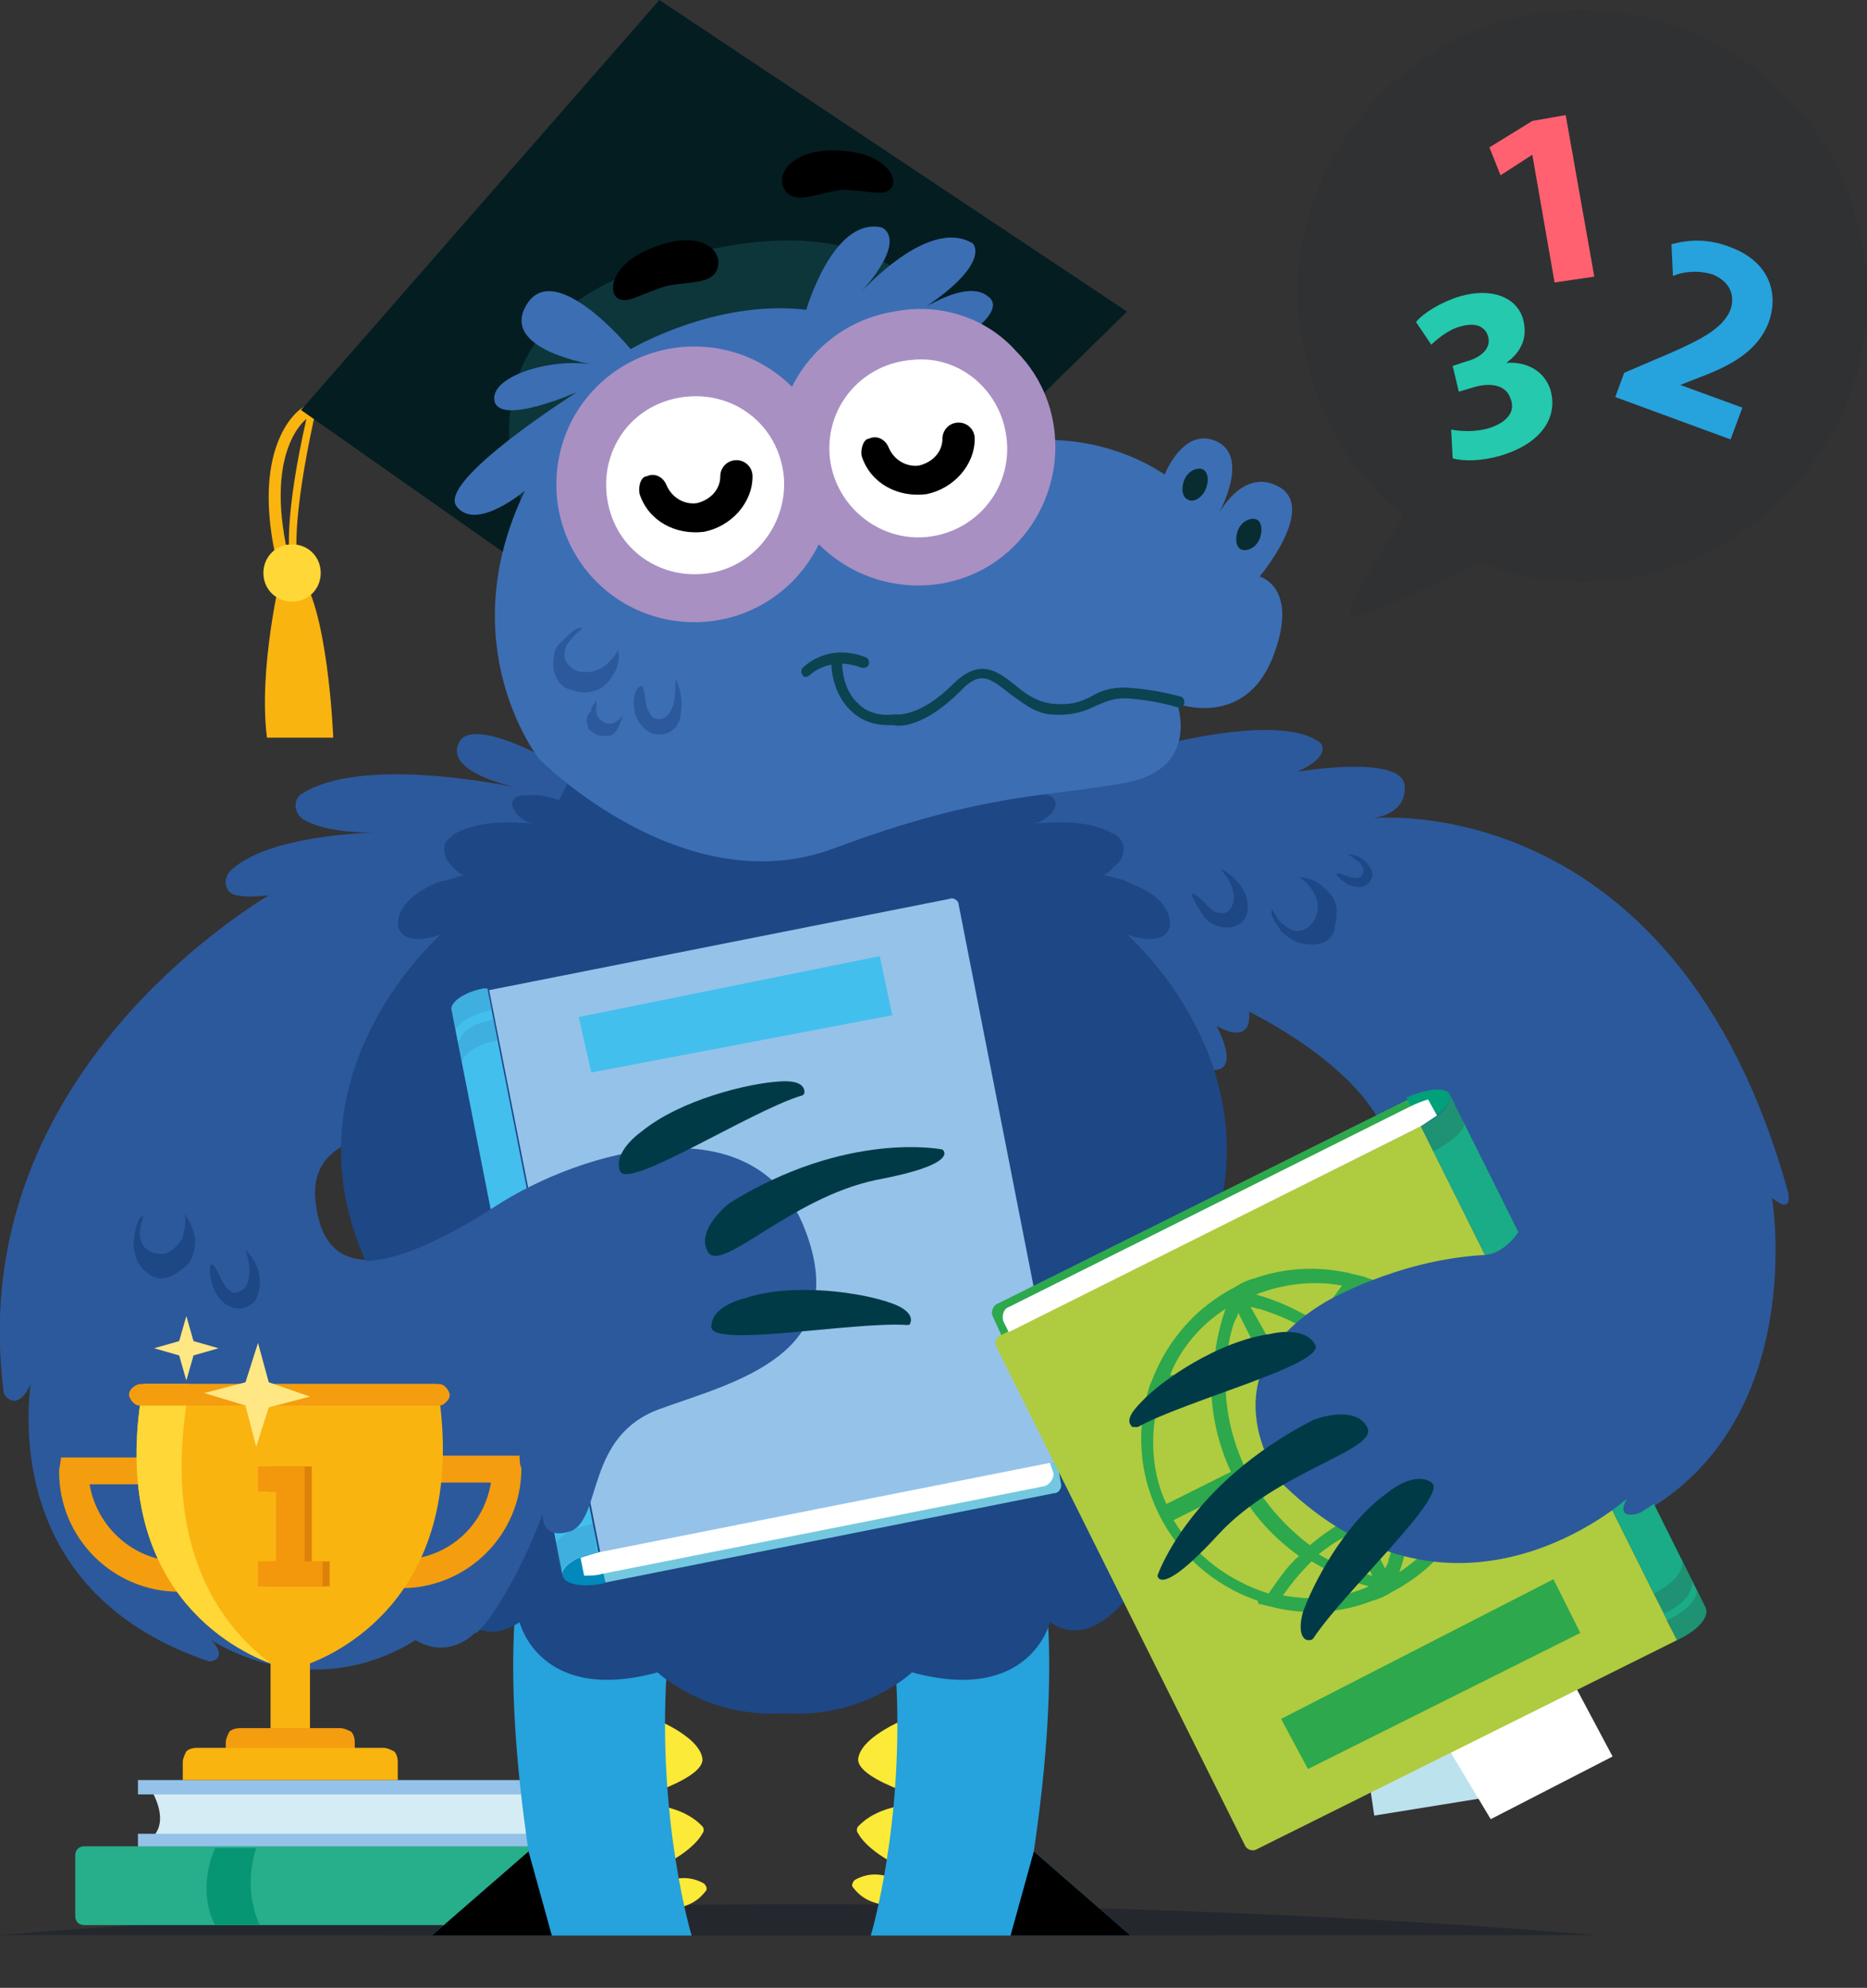 <?xml version="1.0" encoding="UTF-8"?> <svg xmlns="http://www.w3.org/2000/svg" width="171" height="182" viewBox="0 0 171 182" fill="none"><rect x="0" y="0" width="171" height="182" fill="#333333" stroke="none"/> <g clip-path="url(#clip0)"> <path d="M73.399 174.337C30.672 174.337 0 177.173 0 177.173C0 177.173 50.672 177.211 73.399 177.211C96.126 177.211 146.022 177.173 146.022 177.173C146.022 177.173 116.126 174.337 73.399 174.337Z" fill="#091526" fill-opacity="0.35"></path> <path fill-rule="evenodd" clip-rule="evenodd" d="M150.158 1.475C153.441 2.131 156.723 3.442 159.512 5.41C162.302 7.377 164.764 9.836 166.733 12.623C168.703 15.409 169.851 18.688 170.508 22.131C171.164 25.573 171.164 29.016 170.508 32.294C169.851 35.573 168.538 38.852 166.569 41.639C164.6 44.425 162.138 46.884 159.348 48.852C156.559 50.819 153.276 52.13 149.994 52.786C146.712 53.442 143.266 53.442 139.82 52.786C138.343 52.458 136.866 51.966 135.553 51.474C132.435 52.95 124.558 56.884 123.737 56.392C122.917 55.737 128.66 47.376 128.496 47.212C124.065 43.606 120.783 38.36 119.634 32.786C118.157 27.049 118.814 20.983 121.44 15.737C123.901 10.491 128.168 6.229 133.419 3.606C138.507 0.983 144.415 0.328 150.158 1.475Z" fill="#091526" fill-opacity="0.07"></path> <path d="M140.346 14.166L137.435 16.049L136.416 13.494L140.346 11.074L143.402 10.537L146.022 25.325L142.384 25.863L140.346 14.166Z" fill="#FF6170"></path> <path d="M147.944 36.353L148.756 34.137L151.329 33.029C155.662 31.228 157.828 30.119 158.505 28.319C158.911 27.072 158.505 25.825 156.88 25.133C155.526 24.717 154.172 24.856 153.224 25.271L153.089 22.362C154.579 21.947 156.474 21.808 158.505 22.639C161.89 23.886 162.973 26.656 162.026 29.427C161.078 32.059 158.641 33.444 155.662 34.552L153.902 35.245L159.588 37.323L158.505 40.232L147.944 36.353Z" fill="#26A2DC"></path> <path d="M132.912 39.329C133.612 39.468 135.013 39.607 136.413 39.191C138.094 38.636 138.794 37.664 138.374 36.555C137.954 35.167 136.413 35.029 135.013 35.445L133.612 35.861L133.052 33.502L134.313 33.086C135.433 32.809 136.693 31.976 136.273 30.728C135.993 29.895 135.153 29.479 133.752 29.895C132.632 30.173 131.512 31.144 131.092 31.56L129.691 29.479C130.391 28.647 131.932 27.675 133.752 27.121C136.693 26.288 138.934 27.259 139.494 29.202C139.914 30.728 139.494 32.115 137.954 33.225C139.774 33.086 141.455 33.919 142.015 35.722C142.715 38.219 141.175 40.578 137.534 41.688C135.713 42.243 134.032 42.243 133.052 41.965L132.912 39.329Z" fill="#24C9AE"></path> <path d="M28.062 38.36C26.093 47.048 26.421 50.491 26.585 51.639C23.96 41.311 28.062 38.36 28.062 38.36ZM26.585 51.639C26.585 51.802 26.585 51.966 26.75 52.13C26.585 52.13 26.585 51.966 26.585 51.639ZM29.539 36.065L27.406 37.54C27.242 37.704 22.811 40.983 25.437 51.802C25.437 52.13 25.601 52.458 25.601 52.458L27.406 51.802C27.406 51.639 27.406 51.475 27.242 51.311C27.078 50.327 26.914 46.885 28.719 38.524L29.539 36.065Z" fill="#F9B410"></path> <path d="M25.765 52.458C25.765 52.458 23.631 61.147 24.452 67.54H30.524C30.524 67.54 30.032 55.081 27.242 52.294L25.765 52.458Z" fill="#F9B410"></path> <path d="M13.785 163.794C13.785 163.794 15.754 166.744 13.785 168.384H50.381L48.74 163.466L13.785 163.794Z" fill="#D6ECF4"></path> <path d="M50.217 167.892H12.636V169.204H50.217V167.892Z" fill="#94C2E9"></path> <path d="M49.232 176.253H7.713C7.221 176.253 6.893 175.925 6.893 175.433V169.86C6.893 169.368 7.221 169.04 7.713 169.04H49.232C49.725 169.04 50.053 169.368 50.053 169.86V175.433C50.053 175.925 49.725 176.253 49.232 176.253Z" fill="#27AE8A"></path> <path d="M50.217 162.974H12.636V164.286H50.217V162.974Z" fill="#94C2E9"></path> <path d="M113.398 92.13C113.398 92.13 123.245 96.556 126.527 102.95C129.809 109.343 141.297 116.556 141.297 116.556L144.086 92.294C144.086 92.13 115.039 87.868 113.398 92.13Z" fill="#2C599B"></path> <path d="M106.506 68.196C106.506 68.196 117.501 65.245 120.947 68.032C120.947 68.032 122.096 69.18 118.814 70.655C118.814 70.655 128.496 69.016 128.66 71.966C128.824 74.753 125.542 74.917 125.542 74.917C125.542 74.917 153.441 71.802 163.779 109.179C163.779 109.179 164.272 111.31 162.302 109.671C162.302 109.671 165.749 130.162 150.158 138.687C150.158 138.687 147.861 139.506 149.01 137.375C149.01 137.375 133.419 151.473 117.501 136.064C117.501 136.064 109.788 126.228 121.44 119.343C121.44 119.343 128.004 115.572 135.717 115.08C143.594 114.589 140.64 94.261 140.64 94.261L114.383 92.458C114.383 92.458 115.039 95.9 111.429 93.933C111.429 93.933 114.055 98.687 110.444 97.868C106.834 96.884 91.9 72.13 91.9 72.13L106.506 68.196Z" fill="#2C599B"></path> <path d="M73.684 112.293C69.089 100.654 53.335 105.08 45.294 110.326C37.416 115.572 29.703 118.523 28.883 109.834C28.062 101.146 43.653 104.097 43.653 104.097L53.335 76.884C54.648 75.737 51.366 72.622 52.843 70.983C52.843 70.983 43.324 65.081 42.011 68.032C40.863 70.491 45.95 71.802 47.427 72.13C45.13 71.638 32.986 69.343 27.734 72.622C26.75 73.114 26.914 74.589 27.898 75.081C29.047 75.737 31.016 76.228 34.298 76.228C34.298 76.228 24.288 76.392 21.006 79.835C20.349 80.655 20.677 81.802 21.662 81.966C22.319 82.13 23.303 82.13 24.616 81.966C17.724 86.228 -2.954 101.638 0.328 127.375C0.328 127.703 0.656 128.031 0.985 128.195C1.477 128.359 2.133 128.195 2.79 126.719C2.298 131.146 1.641 146.227 19.201 152.129C19.201 152.129 21.006 151.965 19.365 150.162C19.365 150.162 28.227 156.227 38.073 150.162C38.073 150.162 41.519 152.621 44.637 148.195C47.755 143.768 49.56 138.523 49.56 138.523C49.56 138.523 49.232 141.145 52.186 140.162C55.14 139.178 53.663 131.637 60.392 129.178C67.12 126.392 78.279 123.933 73.684 112.293Z" fill="#2C599B"></path> <path d="M83.367 157.211C83.367 157.211 78.936 158.85 78.608 160.981C78.279 163.112 86.649 165.244 86.649 165.244C86.649 165.244 81.233 164.424 78.608 167.211C78.443 167.375 78.443 167.703 78.608 167.867C78.936 168.522 80.413 170.326 84.68 171.801L82.054 172.129C82.054 172.129 80.249 170.981 78.279 172.129C78.115 172.293 77.951 172.621 78.115 172.784C78.608 173.44 79.592 174.424 81.725 174.424C84.68 174.424 83.367 157.211 83.367 157.211Z" fill="#FCEA38"></path> <path d="M59.571 157.211C59.571 157.211 64.002 158.85 64.33 160.981C64.658 163.112 56.289 165.244 56.289 165.244C56.289 165.244 61.704 164.424 64.33 167.211C64.494 167.375 64.494 167.703 64.33 167.867C64.002 168.522 62.525 170.326 58.258 171.801L60.72 172.457C60.72 172.457 62.525 171.309 64.494 172.457C64.658 172.621 64.823 172.948 64.658 173.112C64.166 173.768 63.181 174.752 61.048 174.752C58.258 174.424 59.571 157.211 59.571 157.211Z" fill="#FCEA38"></path> <path d="M103.552 177.21H79.756C79.756 177.21 82.874 166.883 82.054 153.276C81.561 144.424 77.295 133.604 83.367 130.981C89.931 128.358 99.777 135.08 94.69 169.505L103.552 177.21Z" fill="#26A2DC"></path> <path d="M94.69 169.506L92.557 177.211H103.552L94.69 169.506Z" fill="black"></path> <path d="M39.55 177.21H63.346C63.346 177.21 60.227 166.883 61.048 153.276C61.54 144.424 65.807 133.604 59.735 130.981C53.171 128.358 43.324 135.08 48.412 169.505L39.55 177.21Z" fill="#26A2DC"></path> <path d="M48.412 169.506L50.545 177.211H39.55L48.412 169.506Z" fill="black"></path> <path d="M103.224 85.572C107.162 86.884 107.162 84.589 107.162 84.589C107.162 83.113 106.013 82.13 104.865 81.474C104.208 81.146 103.716 80.982 103.06 80.654C102.731 80.49 101.418 80.163 101.09 80.163C101.583 79.835 102.075 79.343 102.567 78.851C102.895 78.359 103.06 77.54 102.731 77.048C102.567 76.72 102.239 76.392 101.747 76.228C99.613 75.081 96.823 75.245 94.362 75.409C95.182 75.409 95.839 74.917 96.331 74.425C96.495 74.097 96.823 73.769 96.659 73.441C96.495 72.786 95.675 72.622 95.018 72.786C94.198 72.786 93.213 72.786 92.392 73.114L91.08 70.819C91.08 70.654 90.916 70.491 90.751 70.491C90.587 70.327 90.423 70.327 90.259 70.327C86.485 70.327 82.71 70.819 78.936 70.982C76.638 71.146 74.177 71.146 71.879 71.31C69.582 71.146 67.12 71.146 64.823 70.982C61.048 70.819 57.273 70.327 53.499 70.327C53.335 70.327 53.171 70.327 53.007 70.491C52.678 70.327 52.514 70.491 52.514 70.654L51.202 73.277C50.381 72.95 49.56 72.786 48.576 72.786C47.919 72.786 47.099 72.786 46.935 73.441C46.771 73.769 47.099 74.097 47.263 74.425C47.755 75.081 48.412 75.409 49.232 75.409C46.771 75.245 44.145 75.081 41.847 76.228C41.519 76.392 41.191 76.72 40.863 77.048C40.535 77.54 40.699 78.359 41.027 78.851C41.355 79.343 41.847 79.835 42.504 80.163C42.176 80.163 40.863 80.654 40.535 80.654C39.878 80.818 39.222 81.146 38.729 81.474C37.581 82.13 36.432 83.277 36.432 84.589C36.432 84.589 36.432 86.884 40.37 85.572C40.37 85.572 23.796 99.998 35.283 118.851C46.771 137.703 41.683 147.047 41.683 147.047C41.683 147.047 43.653 151.145 47.591 148.522C47.591 148.522 49.396 156.063 60.227 153.112C60.227 153.112 64.494 157.211 71.551 156.883C71.715 156.883 72.043 156.883 72.207 156.883C79.264 157.211 83.531 153.112 83.531 153.112C94.362 156.063 96.167 148.522 96.167 148.522C99.942 151.145 103.388 146.063 103.388 146.063C103.388 146.063 96.823 137.703 108.311 118.851C119.798 99.834 103.224 85.572 103.224 85.572Z" fill="#1D4785"></path> <path d="M27.57 37.54L66.299 64.753L103.224 28.524L60.392 0L27.57 37.54Z" fill="#041D20"></path> <path d="M85.5 28.524C85.5 28.524 81.069 17.377 59.735 24.262C38.565 31.147 49.396 49.835 49.396 49.835L85.5 28.524Z" fill="#0D363B"></path> <path d="M57.766 31.967C57.766 31.967 65.479 27.377 73.848 28.36C73.848 28.36 76.31 19.836 80.741 20.819C80.741 20.819 83.531 21.803 78.279 27.377C78.279 27.377 84.844 19.672 89.11 22.295C89.11 22.295 91.08 24.262 83.367 29.016C83.367 29.016 88.454 25.245 90.587 27.213C92.721 29.016 84.68 33.114 84.68 33.114L95.018 40.327C95.018 40.327 100.926 39.671 106.67 43.442C106.67 43.442 108.475 38.852 111.593 40.491C114.547 42.13 111.429 47.376 111.429 47.376C111.429 47.376 113.726 42.622 117.173 44.589C120.619 46.557 115.368 52.786 115.368 52.786C115.368 52.786 119.142 53.77 116.516 60.327C113.891 66.72 107.819 64.425 107.819 64.425C107.819 64.425 109.952 70.327 103.224 71.638C96.495 72.95 90.259 72.458 76.31 77.704C62.525 82.786 49.396 69.507 49.396 69.507C49.396 69.507 41.191 59.179 48.084 44.917C48.084 44.917 43.653 48.688 41.847 46.393C39.878 44.098 52.843 35.901 52.843 35.901C52.843 35.901 45.786 39.016 45.294 36.721C44.801 34.426 50.709 32.622 54.648 33.442C54.648 33.442 45.622 32.131 48.248 27.868C50.873 23.606 57.766 31.967 57.766 31.967Z" fill="#3C6EB4"></path> <path d="M66.135 53.278C71.059 51.966 74.177 46.884 72.7 41.802C71.387 36.885 66.299 33.77 61.212 35.245C56.289 36.557 53.171 41.639 54.648 46.72C55.961 51.638 61.212 54.589 66.135 53.278Z" fill="white"></path> <path d="M84.844 50.328C89.931 50 93.87 45.41 93.541 40.328C93.213 35.246 88.782 31.311 83.531 31.639C78.443 31.967 74.505 36.557 74.833 41.639C75.161 46.885 79.592 50.655 84.844 50.328Z" fill="white"></path> <path d="M81.89 28.524C77.787 29.18 74.341 31.803 72.535 35.41C67.612 30.492 59.571 30.492 54.648 35.41C49.725 40.328 49.725 48.36 54.648 53.278C59.571 58.196 67.612 58.196 72.535 53.278C73.52 52.295 74.341 51.147 74.997 49.836C79.92 54.754 87.962 54.917 92.885 50C97.808 45.082 97.972 37.049 93.049 32.131C90.259 29.016 85.992 27.705 81.89 28.524ZM65.807 52.295C61.376 53.442 56.945 50.983 55.797 46.557C54.648 42.131 57.109 37.705 61.54 36.557C65.971 35.41 70.402 37.869 71.551 42.295C72.7 46.557 70.074 51.147 65.807 52.295ZM92.228 40.492C92.557 45.082 89.11 48.852 84.68 49.18C80.249 49.508 76.31 46.065 75.982 41.639C75.654 37.049 79.1 33.279 83.531 32.951C87.962 32.459 91.9 35.901 92.228 40.492Z" fill="#A890C3"></path> <path d="M81.725 17.049C82.218 16.065 80.741 13.77 76.31 13.77C72.864 13.77 71.223 15.573 71.715 17.049C72.535 19.18 75.325 17.377 77.459 17.377C80.085 17.541 81.233 18.032 81.725 17.049Z" fill="black"></path> <path d="M56.453 27.212C55.633 26.393 56.289 23.77 60.392 22.458C63.674 21.311 65.807 22.458 65.807 24.098C65.643 26.393 62.525 25.573 60.392 26.393C58.094 27.212 57.273 27.868 56.453 27.212Z" fill="black"></path> <path d="M78.936 41.803C79.756 44.262 82.218 45.573 84.844 45.245C87.305 44.754 89.275 42.622 89.275 40.163C89.275 39.344 88.618 38.688 87.797 38.688C86.977 38.688 86.32 39.344 86.32 40.163C86.32 41.311 85.5 42.294 84.187 42.622C83.038 42.786 81.89 42.131 81.397 40.983C81.069 40.163 80.249 39.836 79.592 40.163C79.1 40.163 78.772 41.147 78.936 41.803Z" fill="black"></path> <path d="M58.586 45.246C59.407 47.705 61.868 49.016 64.494 48.688C66.956 48.196 68.925 46.065 68.925 43.606C68.925 42.787 68.269 42.131 67.448 42.131C66.628 42.131 65.971 42.787 65.971 43.606C65.971 44.754 65.151 45.737 63.838 46.065C62.689 46.229 61.54 45.573 61.048 44.426C60.72 43.606 59.899 43.278 59.243 43.606C58.751 43.606 58.422 44.426 58.586 45.246Z" fill="black"></path> <path d="M81.397 66.392C79.92 66.392 78.772 65.9 77.951 65.081C76.146 63.441 76.146 60.819 76.146 60.819C76.146 60.491 76.31 60.327 76.638 60.327C76.802 60.327 77.13 60.491 77.13 60.819C77.13 60.819 77.13 63.114 78.608 64.425C79.428 65.245 80.577 65.573 81.89 65.409H82.054C82.054 65.409 84.187 65.736 87.305 62.622C89.767 60.163 91.408 61.474 93.049 62.786C94.034 63.605 95.018 64.261 96.331 64.425C98.136 64.589 98.957 64.261 99.942 63.769C100.762 63.277 101.583 62.95 103.059 62.95C106.013 63.114 107.983 63.769 108.147 63.769C108.475 63.933 108.475 64.097 108.475 64.425C108.311 64.753 108.147 64.753 107.819 64.753C107.819 64.753 105.849 64.097 103.059 63.933C101.911 63.933 101.254 64.261 100.434 64.589C99.449 65.081 98.3 65.573 96.167 65.409C94.69 65.245 93.541 64.261 92.392 63.441C90.751 62.13 89.767 61.31 87.962 63.277C84.68 66.556 82.382 66.556 81.89 66.392C81.725 66.392 81.561 66.392 81.397 66.392Z" fill="#0B4350"></path> <path d="M73.848 61.966C73.684 61.966 73.52 61.966 73.52 61.802C73.356 61.638 73.356 61.31 73.52 61.146C73.684 60.982 75.818 58.851 79.264 60.163C79.592 60.327 79.592 60.491 79.592 60.819C79.428 61.146 79.264 61.146 78.936 61.146C75.982 59.999 74.177 61.802 74.177 61.802C74.177 61.802 74.013 61.966 73.848 61.966Z" fill="#0B4350"></path> <path d="M110.444 44.753C110.773 43.934 110.608 43.114 110.116 42.95C109.624 42.786 108.803 43.114 108.475 43.934C108.147 44.753 108.311 45.573 108.803 45.737C109.296 46.065 110.116 45.573 110.444 44.753Z" fill="#082C30"></path> <path d="M115.368 49.344C115.696 48.524 115.532 47.704 115.039 47.541C114.547 47.377 113.727 47.704 113.398 48.524C113.07 49.344 113.234 50.163 113.727 50.327C114.219 50.491 115.039 50.163 115.368 49.344Z" fill="#082C30"></path> <path d="M50.709 60.327C50.545 61.147 50.873 62.294 51.53 62.786C51.858 63.114 52.35 63.114 52.678 63.278C53.171 63.442 53.827 63.442 54.32 63.278C55.14 63.114 55.797 62.458 56.125 61.803C56.617 61.147 56.781 60.327 56.617 59.507C56.289 60.163 55.797 60.655 55.14 61.147C54.484 61.475 53.827 61.639 53.007 61.475C52.35 61.311 51.694 60.655 51.694 59.999C51.694 59.507 51.858 59.016 52.186 58.688C52.514 58.196 53.007 57.868 53.335 57.54C52.843 57.212 51.858 58.36 51.53 58.688C51.202 58.852 50.709 59.507 50.709 60.327Z" fill="#2C599B"></path> <path d="M12.636 115.572C13.129 116.391 13.949 117.047 14.77 117.047C15.262 117.047 15.59 116.883 15.918 116.719C16.411 116.391 16.903 116.063 17.231 115.736C17.724 115.08 17.888 114.26 17.888 113.441C17.724 112.621 17.395 111.801 16.903 111.146C17.067 111.801 16.903 112.621 16.739 113.277C16.411 113.932 15.918 114.424 15.262 114.752C14.606 114.916 13.785 114.752 13.293 114.26C12.964 113.932 12.8 113.441 12.8 112.949C12.8 112.457 12.964 111.965 13.129 111.309C12.636 111.309 12.308 112.785 12.308 113.277C12.144 114.096 12.308 114.752 12.636 115.572Z" fill="#1D4785"></path> <path d="M119.306 86.392C120.127 86.556 121.111 86.556 121.768 85.9C122.096 85.573 122.26 85.245 122.26 84.753C122.424 84.261 122.424 83.605 122.424 83.114C122.26 82.294 121.768 81.638 121.111 81.146C120.619 80.654 119.798 80.327 118.978 80.327C119.634 80.654 120.127 81.31 120.455 81.966C120.783 82.622 120.783 83.441 120.455 84.097C120.127 84.753 119.47 85.245 118.814 85.245C118.322 85.245 117.829 84.917 117.501 84.589C117.009 84.261 116.845 83.769 116.516 83.277C116.188 83.769 117.173 84.917 117.337 85.245C117.829 85.736 118.486 86.228 119.306 86.392Z" fill="#1D4785"></path> <path d="M58.094 64.753C58.094 65.573 58.586 66.393 59.243 66.884C59.899 67.376 60.884 67.376 61.54 66.884C62.033 66.556 62.361 65.901 62.361 65.245C62.525 64.261 62.361 63.114 61.868 62.13C61.868 62.95 61.868 63.606 61.704 64.425C61.54 64.917 61.376 65.245 61.048 65.573C60.72 65.901 60.227 65.901 59.899 65.737C59.571 65.573 59.407 65.081 59.243 64.753C59.079 64.261 59.079 62.95 58.751 62.786C58.094 62.95 57.93 64.261 58.094 64.753Z" fill="#2C599B"></path> <path d="M19.529 117.867C19.857 118.687 20.349 119.342 21.17 119.67C21.99 119.998 22.811 119.67 23.303 119.178C23.631 118.687 23.796 118.031 23.796 117.375C23.796 116.228 23.303 115.244 22.483 114.424C22.647 115.08 22.975 115.9 22.811 116.719C22.811 117.211 22.647 117.539 22.483 117.867C22.154 118.195 21.826 118.359 21.334 118.359C21.006 118.195 20.677 117.867 20.513 117.539C20.185 117.211 19.857 115.9 19.365 115.736C19.037 116.228 19.365 117.375 19.529 117.867Z" fill="#1D4785"></path> <path d="M110.28 83.933C110.773 84.589 111.593 84.917 112.414 84.917C113.234 84.917 114.055 84.425 114.219 83.605C114.383 82.949 114.219 82.294 114.055 81.802C113.562 80.818 112.742 79.999 111.757 79.507C112.25 80.163 112.742 80.654 112.906 81.474C113.07 81.966 113.07 82.294 112.906 82.785C112.742 83.277 112.414 83.605 111.921 83.605C111.429 83.605 111.101 83.441 110.773 83.113C110.444 82.785 109.624 81.802 109.131 81.802C109.296 82.458 109.952 83.441 110.28 83.933Z" fill="#1D4785"></path> <path d="M123.409 80.983C123.901 81.147 124.393 81.311 124.886 81.147C125.378 80.983 125.706 80.491 125.706 79.999C125.706 79.671 125.378 79.343 125.214 79.016C124.722 78.524 124.065 78.196 123.409 78.196C123.901 78.524 124.229 78.688 124.558 79.016C124.722 79.179 124.886 79.507 124.886 79.671C124.886 79.999 124.722 80.163 124.558 80.327C124.393 80.491 124.065 80.327 123.737 80.327C123.409 80.327 122.752 79.835 122.424 79.999C122.424 80.327 123.081 80.655 123.409 80.983Z" fill="#1D4785"></path> <path d="M53.827 66.393C53.827 66.721 53.991 66.885 54.32 67.048C54.648 67.376 55.14 67.376 55.633 67.376C55.797 67.376 55.961 67.376 56.125 67.212C56.289 67.212 56.289 67.048 56.453 66.885C56.781 66.393 56.945 65.901 57.109 65.245C56.945 65.901 56.125 66.393 55.633 66.229C55.304 66.229 54.976 65.901 54.812 65.737C54.484 65.245 54.648 64.59 54.648 64.098C54.648 64.262 54.32 64.425 54.32 64.59C54.156 64.753 54.156 64.917 54.156 65.081C53.663 65.573 53.663 66.065 53.827 66.393Z" fill="#2C599B"></path> <path fill-rule="evenodd" clip-rule="evenodd" d="M96.495 136.719L55.304 144.916L54.812 142.129L96.823 133.769L97.152 135.736C97.316 136.228 96.987 136.719 96.495 136.719Z" fill="#73C8DF"></path> <path fill-rule="evenodd" clip-rule="evenodd" d="M54.812 142.129C52.843 142.457 51.366 143.441 51.53 144.261C51.694 145.08 53.499 145.408 55.468 144.916L54.812 142.129Z" fill="#0089BA"></path> <path fill-rule="evenodd" clip-rule="evenodd" d="M87.797 82.785C87.797 82.457 87.305 82.13 86.977 82.294L44.801 90.654L54.976 142.129L97.152 133.768C97.48 133.604 97.808 133.276 97.644 132.949L87.797 82.785Z" fill="#95C2E9"></path> <path fill-rule="evenodd" clip-rule="evenodd" d="M96.167 133.933L54.812 142.129C54.156 142.293 53.663 142.457 53.171 142.621L53.499 144.26C53.991 144.26 54.648 144.26 55.14 144.096L95.675 136.064C96.167 135.9 96.495 135.408 96.495 134.916L96.167 133.933Z" fill="white"></path> <path fill-rule="evenodd" clip-rule="evenodd" d="M44.637 90.491C44.637 90.491 44.637 90.491 44.309 90.491C42.504 90.819 41.191 91.802 41.355 92.458L51.53 144.26C51.366 143.441 52.843 142.457 54.812 142.129L44.637 90.491Z" fill="#43BFED"></path> <path opacity="0.2" fill-rule="evenodd" clip-rule="evenodd" d="M45.13 92.458L44.801 90.491C44.801 90.491 44.801 90.491 44.309 90.491C42.504 90.819 41.191 91.638 41.355 92.458L41.683 94.261C41.683 94.589 41.847 93.114 45.13 92.458Z" fill="#2D6FAD"></path> <path opacity="0.2" fill-rule="evenodd" clip-rule="evenodd" d="M45.622 95.245L45.294 93.277C45.294 93.277 45.294 93.277 44.801 93.441C42.996 93.769 41.847 94.917 42.011 95.736L42.34 97.54C42.176 97.376 42.34 95.9 45.622 95.245Z" fill="#2D6FAD"></path> <path opacity="0.2" fill-rule="evenodd" clip-rule="evenodd" d="M54.32 139.506C50.873 140.326 50.873 141.474 50.873 141.474L51.366 144.26C51.202 143.441 52.678 142.457 54.648 142.129L54.32 139.506Z" fill="#2D6FAD"></path> <path d="M60.392 129.015C67.12 126.556 78.279 124.097 73.684 112.458C69.089 100.819 53.335 105.245 45.294 110.491C40.699 113.441 35.94 115.736 32.822 115.408C33.314 116.556 33.478 119.179 32.986 120.49C25.108 137.703 40.206 148.195 40.206 148.195C40.206 148.195 42.176 149.015 43.653 149.506C43.981 149.178 44.473 148.687 44.801 148.195C47.919 143.769 49.725 138.523 49.725 138.523C49.725 138.523 49.396 141.146 52.35 140.162C55.14 138.851 53.663 131.474 60.392 129.015Z" fill="#2C599B"></path> <path d="M47.591 133.277H36.104V135.736H44.965C44.309 139.834 40.863 142.785 36.76 142.785C32.165 142.785 28.391 139.014 28.391 134.424C28.391 133.932 28.391 133.441 28.555 133.113H25.929C25.929 133.605 25.765 133.932 25.765 134.424C25.765 140.49 30.688 145.408 36.76 145.408C42.832 145.408 47.755 140.49 47.755 134.424C47.591 134.096 47.591 133.605 47.591 133.277Z" fill="#F49D0F"></path> <path d="M27.242 133.276H24.616C24.616 133.768 24.78 134.096 24.78 134.588C24.78 139.178 21.006 142.948 16.411 142.948C12.308 142.948 8.862 139.834 8.205 135.899H17.067V133.44H5.58C5.58 133.932 5.416 134.26 5.416 134.752C5.416 140.817 10.339 145.735 16.411 145.735C22.483 145.735 27.406 140.817 27.406 134.752C27.406 134.096 27.242 133.604 27.242 133.276Z" fill="#F49D0F"></path> <path d="M28.391 143.112H24.78V160.489H28.391V143.112Z" fill="#F9B410"></path> <path d="M40.042 126.719H13.129C9.846 144.424 20.349 150.653 24.78 152.293H28.391C32.657 150.653 42.996 144.424 40.042 126.719Z" fill="#F9B410"></path> <path d="M20.678 160.187V159.532C20.678 159.204 20.842 158.876 21.006 158.548C21.17 158.384 21.498 158.22 21.99 158.22H26.585H31.18C31.509 158.22 31.837 158.384 32.165 158.548C32.329 158.712 32.493 159.04 32.493 159.532V160.187H26.585H20.678Z" fill="#F49D0F"></path> <path d="M16.739 162.974V161.335C16.739 161.007 16.903 160.679 17.067 160.351C17.231 160.187 17.559 160.023 18.052 160.023H26.585H35.119C35.447 160.023 35.775 160.187 36.104 160.351C36.268 160.515 36.432 160.843 36.432 161.335V162.974H26.585H16.739Z" fill="#F9B410"></path> <path d="M17.395 126.719H13.129C9.846 144.424 20.349 150.653 24.78 152.293C20.021 148.686 14.606 141.309 17.395 126.719Z" fill="#FFD736"></path> <path d="M40.206 128.686H12.8C12.472 128.686 12.308 128.522 12.144 128.359C11.98 128.195 11.816 127.867 11.816 127.703C11.816 127.375 11.98 127.211 12.144 127.047C12.308 126.883 12.636 126.719 12.8 126.719H40.206C40.535 126.719 40.699 126.883 40.863 127.047C41.027 127.211 41.191 127.539 41.191 127.703C41.191 128.031 41.027 128.195 40.863 128.359C40.699 128.522 40.535 128.686 40.206 128.686Z" fill="#F49D0F"></path> <path d="M24.452 136.555V134.26H28.555V142.949H30.196V145.244H24.288V142.949H25.929V136.555H24.452Z" fill="#DC820A"></path> <path d="M23.631 136.555V134.26H27.898V142.949H29.539V145.244H23.631V142.949H25.273V136.555H23.631Z" fill="#F3970D"></path> <path d="M23.467 169.204H19.693C19.201 170.351 18.216 173.302 19.693 176.253H23.796C23.139 174.941 22.483 172.154 23.467 169.204Z" fill="#079674"></path> <path d="M66.792 110.162C66.792 110.162 63.674 112.621 64.822 114.588C65.971 116.72 72.371 109.67 80.249 108.031C88.126 106.556 86.32 105.244 86.32 105.244C86.32 105.244 77.623 103.441 66.792 110.162Z" fill="#003A47"></path> <path d="M68.269 118.851C68.269 118.851 65.151 119.506 65.151 121.473C65.151 123.441 78.115 120.982 83.038 121.309C83.203 121.309 83.367 121.309 83.367 121.146C83.531 120.818 83.531 119.998 81.725 119.342C79.1 118.359 72.7 117.375 68.269 118.851Z" fill="#003A47"></path> <path d="M58.751 103.605C58.751 103.605 56.125 105.408 56.781 107.211C57.438 109.014 68.597 101.801 73.356 100.326C73.52 100.326 73.684 100.162 73.684 99.998C73.684 99.67 73.52 98.851 71.387 99.015C68.597 99.178 62.361 100.654 58.751 103.605Z" fill="#003A47"></path> <path d="M125.214 161.801L125.87 166.227L137.03 164.424L135.553 156.391L125.214 161.801Z" fill="#BCE2EE"></path> <path d="M132.107 159.178L136.537 166.555L147.697 160.817L143.594 153.112L132.107 159.178Z" fill="white"></path> <path fill-rule="evenodd" clip-rule="evenodd" d="M91.408 119.343L128.988 100.654L130.301 103.277L91.736 122.293L90.915 120.49C90.751 120.162 90.915 119.506 91.408 119.343Z" fill="#2DA84C"></path> <path fill-rule="evenodd" clip-rule="evenodd" d="M130.137 103.113C131.942 102.13 133.091 100.818 132.763 100.162C132.435 99.507 130.63 99.671 128.824 100.49L130.137 103.113Z" fill="#00A07A"></path> <path fill-rule="evenodd" clip-rule="evenodd" d="M114.055 169.014C114.219 169.342 114.711 169.506 115.039 169.342L153.605 150.162L130.137 103.113L91.572 122.293C91.244 122.457 91.08 122.949 91.244 123.277L114.055 169.014Z" fill="#AFCB40"></path> <path fill-rule="evenodd" clip-rule="evenodd" d="M92.392 121.965L130.137 103.113C130.63 102.785 131.122 102.458 131.614 102.13L130.794 100.654C130.301 100.818 129.809 100.982 129.153 101.31L92.392 119.67C91.9 119.834 91.736 120.49 91.9 120.982L92.392 121.965Z" fill="white"></path> <path fill-rule="evenodd" clip-rule="evenodd" d="M153.605 150.162C153.605 150.162 153.605 150.162 153.933 149.998C155.574 149.178 156.559 148.031 156.23 147.211L132.763 100.163C133.091 100.818 131.942 102.294 130.137 103.113L153.605 150.162Z" fill="#19AC86"></path> <path opacity="0.2" fill-rule="evenodd" clip-rule="evenodd" d="M152.62 148.358L153.605 150.161C153.605 150.161 153.605 150.161 153.933 149.997C155.574 149.178 156.559 148.03 156.23 147.211L155.41 145.571C155.41 145.571 155.574 147.047 152.62 148.358Z" fill="#332926"></path> <path opacity="0.2" fill-rule="evenodd" clip-rule="evenodd" d="M151.471 145.9L152.456 147.703C152.456 147.703 152.456 147.703 152.784 147.539C154.425 146.719 155.246 145.408 154.917 144.588L154.097 142.949C154.097 142.949 154.425 144.424 151.471 145.9Z" fill="#332926"></path> <path opacity="0.2" fill-rule="evenodd" clip-rule="evenodd" d="M131.286 105.408C134.404 103.769 134.076 102.786 134.076 102.786L132.763 100.163C133.091 100.818 131.942 102.294 130.137 103.113L131.286 105.408Z" fill="#332926"></path> <path d="M117.337 157.375L142.281 144.588L144.743 149.506L119.798 161.965L117.337 157.375Z" fill="#2DA84C"></path> <path d="M115.532 146.883C116.024 147.047 116.352 147.047 116.845 147.211C119.798 147.867 122.752 147.703 125.706 146.555C126.363 146.391 127.019 146.063 127.512 145.735C128.168 145.408 128.66 145.08 129.153 144.752C131.614 143.113 133.583 140.654 134.732 138.031C134.896 137.703 135.06 137.211 135.225 136.883C138.014 128.687 133.583 119.834 125.378 117.047C125.214 117.047 125.05 116.883 124.886 116.883C124.393 116.719 124.065 116.719 123.573 116.556C120.619 115.9 117.665 116.064 114.875 117.047C114.219 117.211 113.562 117.539 113.07 117.867C112.414 118.195 111.921 118.523 111.429 118.851C108.967 120.49 106.998 122.949 105.849 125.572C105.685 125.9 105.521 126.391 105.357 126.719C102.567 134.916 106.998 143.768 115.203 146.555C115.203 146.883 115.368 146.883 115.532 146.883ZM128.168 143.932C128.824 142.129 129.153 140.162 129.317 138.195C130.63 137.867 131.942 137.867 133.255 137.867C132.271 140.326 130.465 142.457 128.168 143.932ZM133.912 136.719C132.435 136.719 130.958 136.719 129.481 137.047C129.481 134.26 128.824 131.473 127.676 129.014L133.583 126.064C134.896 129.342 135.06 133.113 133.912 136.719ZM132.763 124.752L126.855 127.703C125.542 125.244 123.573 123.113 121.44 121.474C122.588 120.49 123.409 119.178 124.229 118.031C127.84 119.015 130.958 121.474 132.763 124.752ZM122.917 117.703C122.096 118.851 121.275 119.834 120.291 120.818C118.65 119.834 116.845 119.015 115.039 118.523C117.501 117.539 120.291 117.211 122.917 117.703ZM114.547 119.67C114.875 119.67 115.039 119.834 115.368 119.834C116.845 120.326 118.157 120.818 119.47 121.637C118.65 122.293 117.665 122.949 116.68 123.441L114.547 119.67ZM117.173 124.588C118.322 123.932 119.47 123.113 120.455 122.293C122.588 123.932 124.393 125.9 125.706 128.195L120.455 130.982L117.173 124.588ZM121.111 132.129L126.363 129.506C127.512 131.965 128.168 134.588 128.168 137.211C126.855 137.539 125.542 138.031 124.393 138.522L121.111 132.129ZM124.886 139.67C125.87 139.178 127.019 138.85 128.004 138.522C127.84 139.998 127.676 141.473 127.183 142.785C127.183 143.113 127.019 143.276 126.855 143.604L124.886 139.67ZM107.49 139.178L113.398 136.227C114.711 138.686 116.68 140.817 118.978 142.457C117.829 143.44 117.009 144.752 116.188 145.899C112.578 144.752 109.46 142.457 107.49 139.178ZM117.501 146.063C118.321 144.916 119.142 143.932 120.127 142.949C121.768 143.932 123.573 144.752 125.378 145.244C122.752 146.391 120.127 146.555 117.501 146.063ZM125.706 144.26C125.542 144.26 125.214 144.096 124.886 144.096C123.409 143.604 122.096 143.113 120.783 142.293C121.604 141.637 122.588 140.981 123.573 140.49L125.706 144.26ZM123.245 139.178C122.096 139.834 120.947 140.654 119.963 141.473C117.829 139.834 116.024 137.867 114.711 135.572L119.963 132.785L123.245 139.178ZM119.306 131.637L114.055 134.424C112.906 131.965 112.25 129.342 112.25 126.555C113.562 126.228 114.875 125.736 116.024 125.244L119.306 131.637ZM113.398 120.162L115.368 124.096C114.383 124.588 113.234 124.916 112.25 125.244C112.414 123.769 112.578 122.293 113.07 120.982C113.234 120.654 113.398 120.49 113.398 120.162ZM112.25 119.834C111.593 121.637 111.265 123.605 111.101 125.572C109.788 125.9 108.475 125.9 107.162 125.9C108.147 123.441 109.952 121.31 112.25 119.834ZM106.506 127.047C107.983 127.211 109.46 127.047 110.937 126.719C110.937 129.506 111.593 132.293 112.742 134.752L106.834 137.703C105.357 134.588 105.193 130.654 106.506 127.047Z" fill="#2DA84C"></path> <path d="M139.491 112.129C138.671 113.605 137.358 114.916 135.717 114.916C127.84 115.408 121.44 119.178 121.44 119.178C109.788 126.064 117.501 135.9 117.501 135.9C133.419 151.309 149.01 137.211 149.01 137.211C147.861 139.342 150.158 138.522 150.158 138.522C150.815 138.195 151.635 137.539 152.292 137.211L149.83 121.474L139.491 112.129Z" fill="#2C599B"></path> <path d="M120.291 129.998C120.291 129.998 124.065 128.523 125.214 130.654C126.363 132.785 117.009 134.588 111.593 140.49C106.178 146.391 106.013 144.26 106.013 144.26C106.013 144.26 108.803 135.899 120.291 129.998Z" fill="#003A47"></path> <path d="M127.019 136.719C127.019 136.719 129.481 134.588 131.122 135.736C132.763 136.883 123.081 145.736 120.291 149.998C120.127 150.162 120.127 150.162 119.798 150.162C119.47 150.162 118.814 149.67 119.306 147.703C120.127 145.244 123.081 139.506 127.019 136.719Z" fill="#003A47"></path> <path d="M116.352 122.129C116.352 122.129 119.47 121.31 120.455 123.113C121.44 124.916 108.639 128.195 104.208 130.654C104.044 130.654 103.88 130.654 103.716 130.654C103.388 130.326 103.06 129.834 104.536 128.359C106.342 126.391 111.593 122.785 116.352 122.129Z" fill="#003A47"></path> <path d="M53.007 93.113L80.577 87.54L81.725 92.949L54.156 98.195L53.007 93.113Z" fill="#43BFED"></path> <path d="M26.75 55.081C28.227 55.081 29.375 53.934 29.375 52.458C29.375 50.983 28.227 49.835 26.75 49.835C25.273 49.835 24.124 50.983 24.124 52.458C24.124 53.934 25.273 55.081 26.75 55.081Z" fill="#FFD736"></path> <path d="M23.631 122.949L22.483 126.556L18.708 127.539L22.483 128.687L23.467 132.457L24.616 128.851L28.391 127.867L24.616 126.556L23.631 122.949Z" fill="#FFE783"></path> <path d="M17.067 120.49L16.411 122.785L14.113 123.441L16.411 124.097L17.067 126.392L17.724 124.097L20.021 123.441L17.724 122.785L17.067 120.49Z" fill="#FFE783"></path> </g> <defs> <clipPath id="clip0"> <rect width="171" height="182" fill="white"></rect> </clipPath> </defs> </svg> 